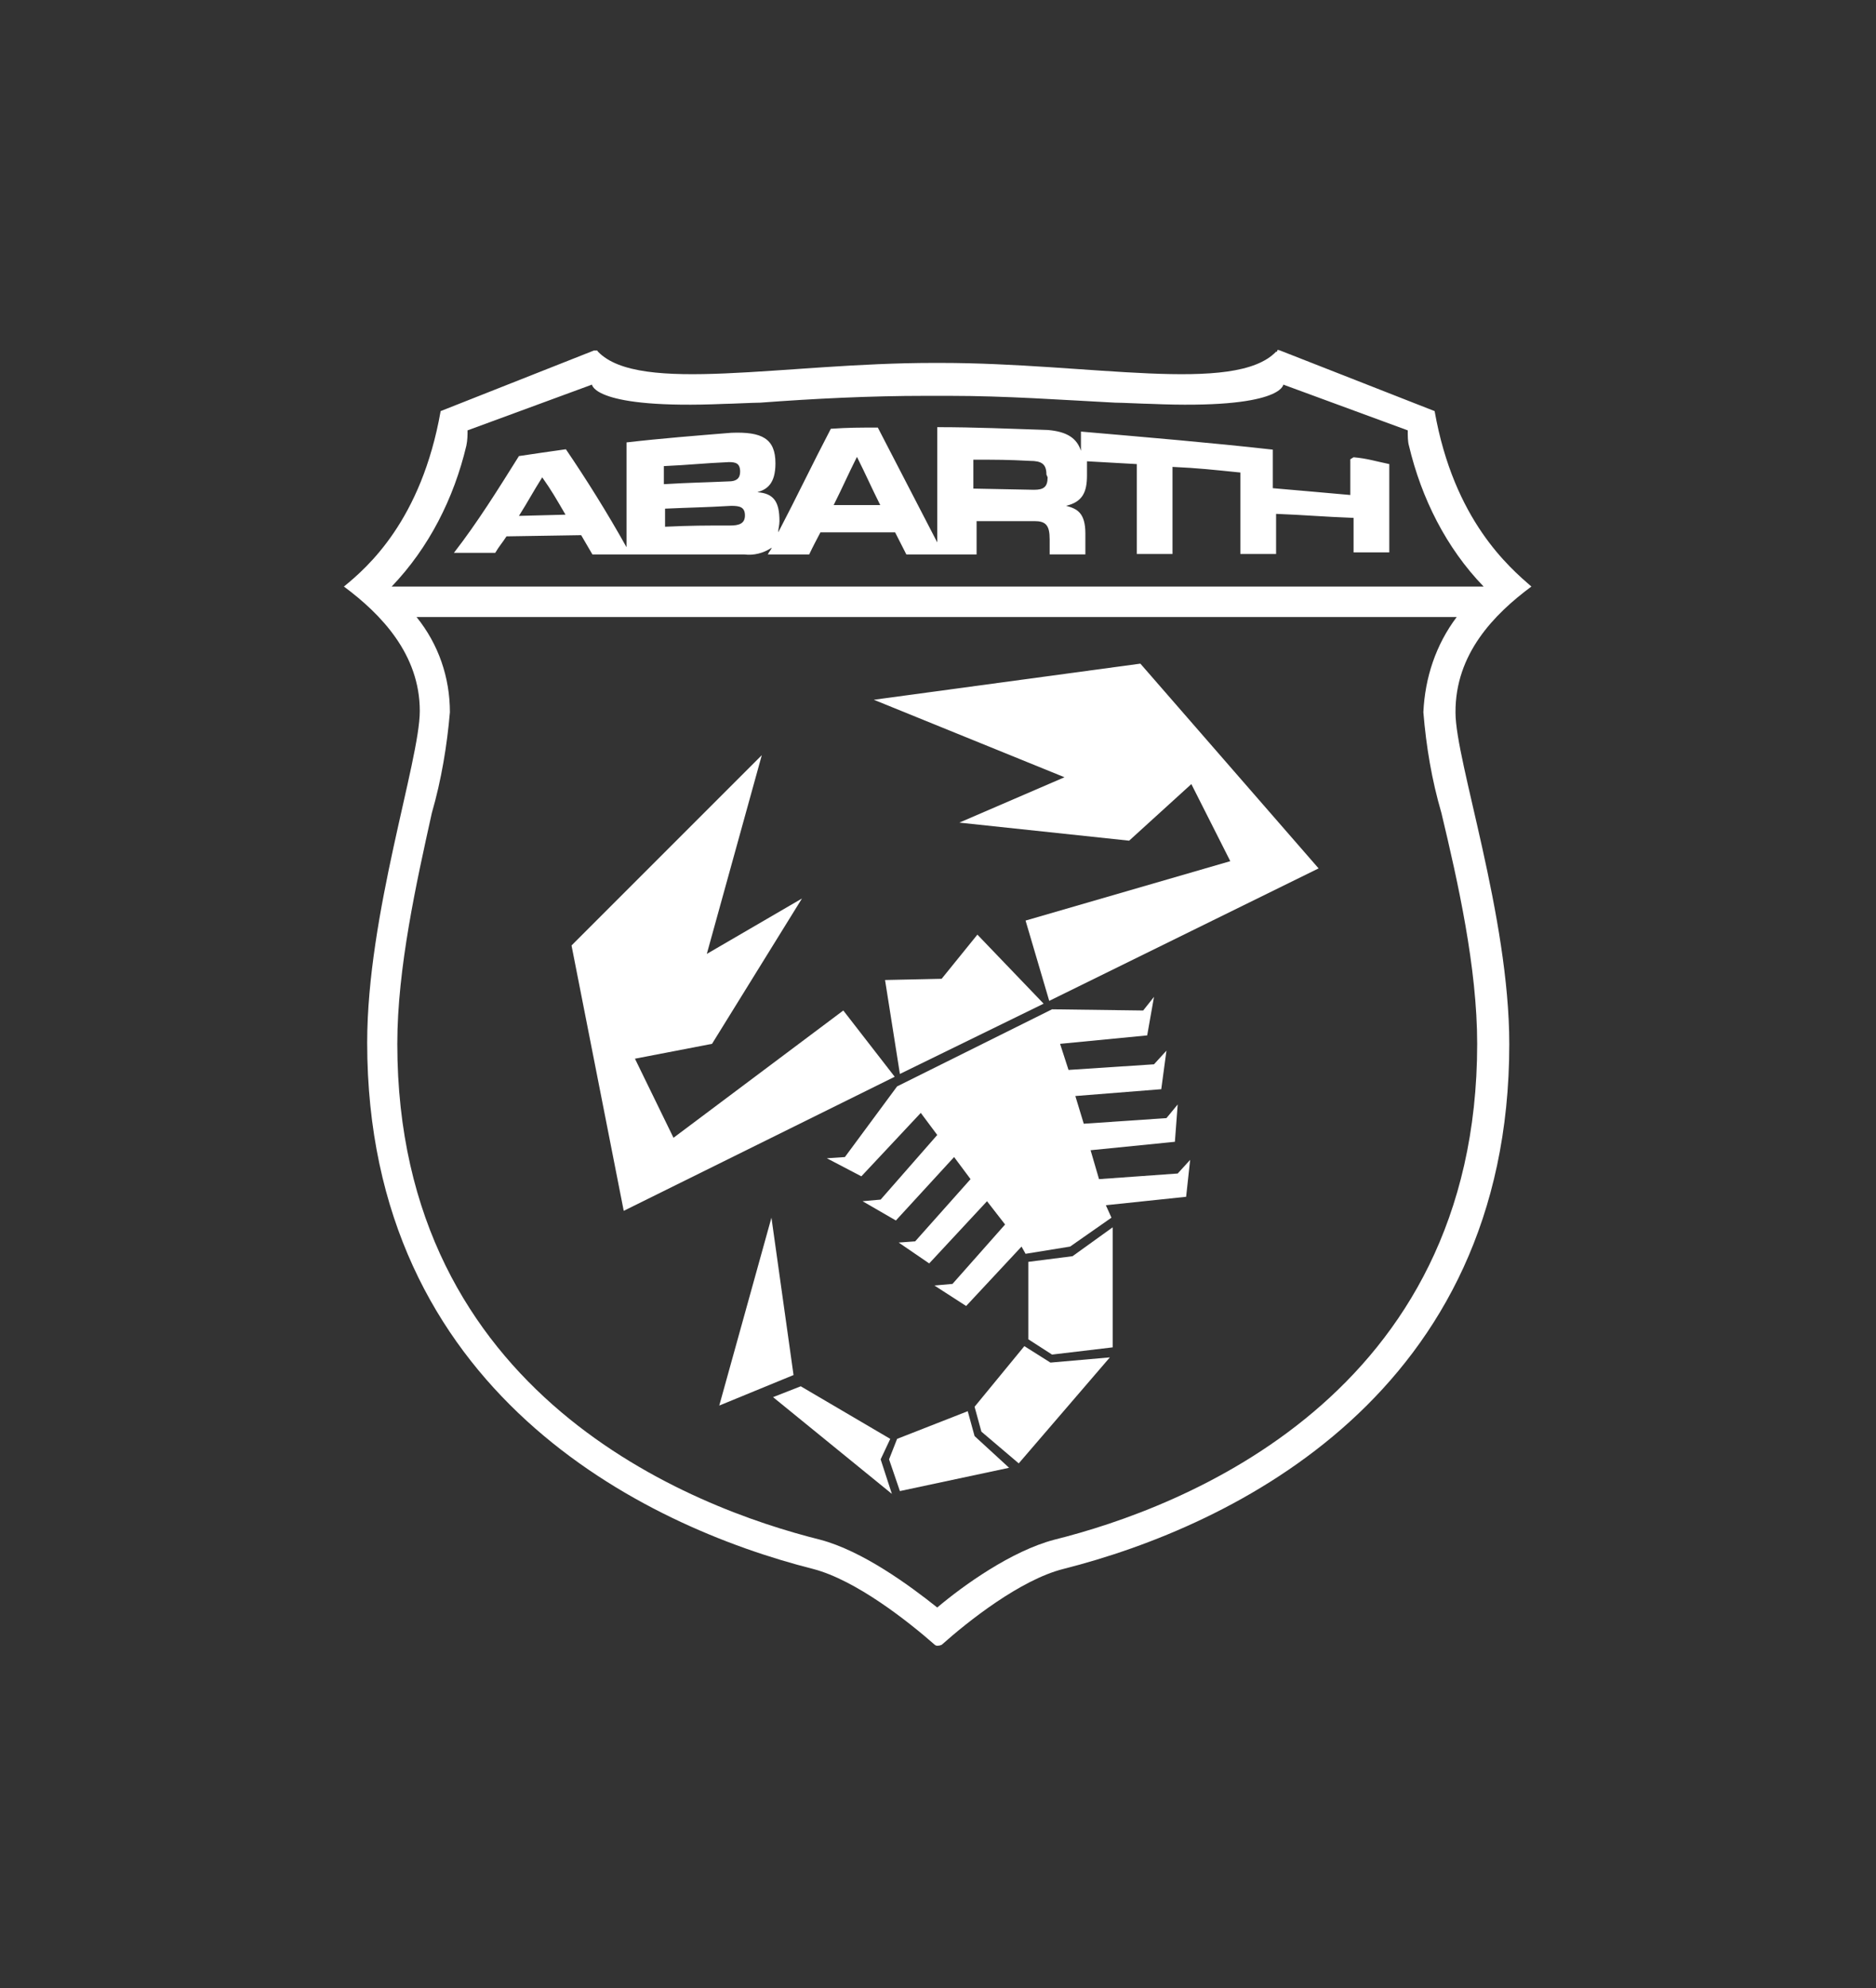 <?xml version="1.0" encoding="utf-8"?>
<!-- Generator: Adobe Illustrator 16.0.0, SVG Export Plug-In . SVG Version: 6.00 Build 0)  -->
<!DOCTYPE svg PUBLIC "-//W3C//DTD SVG 1.1//EN" "http://www.w3.org/Graphics/SVG/1.1/DTD/svg11.dtd">
<svg version="1.1" id="Layer_1" xmlns="http://www.w3.org/2000/svg" xmlns:xlink="http://www.w3.org/1999/xlink" x="0px" y="0px"
	 width="188.75px" height="200px" viewBox="0 0 188.75 200" enable-background="new 0 0 188.75 200" xml:space="preserve">
<rect x="0" y="0" width="188.75" height="200" fill="#333333" stroke="none"/>
<g>
	<path fill="#FFFFFF" d="M154.076,59.009c-2.223-1.938-7.797-6.665-9.734-17.65l-15.551-6.099c0,0-0.282-0.121-0.282,0
		s0,0.121-0.12,0.121c-4.161,4.322-18.742,1.13-33.768,1.13h-0.687c-15.024,0-29.605,3.192-33.767-1.13
		c-0.119-0.121,0-0.121-0.119-0.121c-0.123,0-0.284,0-0.284,0l-15.43,6.099c-1.937,10.985-7.351,15.712-9.733,17.65
		c3.756,2.787,7.635,6.825,7.635,12.521c0,5.01-5.293,20.438-5.293,33.361c0,35.141,27.789,48.631,44.873,52.953
		c4.322,1.13,9.573,5.29,12.24,7.633c0.12,0.122,0.402,0.122,0.686,0c2.625-2.343,7.917-6.543,12.238-7.633
		c17.084-4.322,44.873-17.65,44.873-52.79c0-12.926-5.411-28.476-5.411-33.362C146.402,65.795,150.32,61.796,154.076,59.009
		 M46.922,44.832c0.12-0.566,0.12-1.131,0.12-1.535l12.521-4.604c0,0,0.121,2.504,13.329,1.938c0.565,0,2.907-0.121,3.594-0.121
		c5.413-0.404,10.987-0.687,16.682-0.687h2.343c5.695,0,11.27,0.405,16.682,0.687c0.687,0,3.07,0.121,3.595,0.121
		c13.207,0.566,13.329-1.938,13.329-1.938l12.521,4.604c0,0.566,0,1.131,0.12,1.535c1.252,5.291,3.757,10.299,7.514,14.177H39.408
		C43.164,55.09,45.67,50.123,46.922,44.832 M148.623,105.014c0,35.422-29.729,46.689-42.529,49.881
		c-4.322,1.131-9.17,4.605-11.795,6.826c-2.787-2.221-7.514-5.695-11.794-6.826c-12.804-3.191-42.531-14.459-42.531-49.881
		c0-7.635,1.938-16.277,3.474-23.225c0.969-3.353,1.535-6.826,1.818-10.138c0-3.474-1.132-6.826-3.354-9.573h104.65
		c-2.101,2.788-3.191,6.1-3.352,9.573c0.283,3.474,0.849,6.825,1.816,10.138C146.685,88.736,148.623,97.34,148.623,105.014"/>
	<path fill="#FFFFFF" d="M135.859,46.205c0,1.373,0,2.222,0,3.594c-3.069-0.281-4.604-0.402-7.796-0.686c0-1.535,0-2.342,0-3.877
		c-6.099-0.688-12.802-1.252-19.306-1.818v1.938c-0.404-1.252-1.373-1.938-3.354-2.099c-3.756-0.123-7.35-0.283-11.105-0.283v11.592
		L88.32,43.015c-1.939,0-2.908,0-4.726,0.12c-1.817,3.474-3.474,6.947-5.292,10.422c0-0.404,0.122-0.688,0.122-1.132
		c0-1.938-0.565-2.787-2.222-2.907l0,0c0.97-0.283,1.818-0.849,1.818-2.909c0-2.504-1.374-3.19-4.443-3.069
		c-3.474,0.284-7.068,0.565-10.542,0.969c0,4.161,0,6.383,0,10.542c-1.938-3.472-4.039-6.825-6.099-9.854
		C55,45.479,54.029,45.6,52.212,45.882c-2.101,3.353-4.16,6.665-6.542,9.735h4.158c0.404-0.688,0.688-0.971,1.132-1.657l7.513-0.12
		l1.131,1.938h15.268c0.969,0.121,1.938-0.121,2.787-0.688c-0.122,0.283-0.283,0.405-0.405,0.688h4.161
		c0.402-0.848,0.688-1.373,1.13-2.221h7.514l1.13,2.221h7.068v-3.353h5.816c1.132,0,1.535,0.405,1.535,1.818v1.534h3.594
		c0-0.848,0-1.252,0-2.1c0-2.1-0.848-2.505-1.938-2.787l0,0c1.656-0.404,2.1-1.373,2.1-3.07v-0.848c0-0.283,0-0.404,0-0.565
		l5.01,0.282c0,3.596,0,5.413,0,9.047h3.593c0-3.473,0-5.29,0-8.764c2.626,0.121,4.04,0.283,6.827,0.566c0,3.352,0,5.008,0,8.197
		h3.596c0-1.534,0-2.342,0-4.038c3.069,0.122,4.604,0.282,7.795,0.404c0,1.373,0,2.1,0,3.474h3.594v-8.887
		c-1.373-0.282-2.221-0.565-3.594-0.686 M52.212,51.9c0.97-1.535,1.372-2.342,2.343-3.879c0.969,1.375,1.373,2.102,2.342,3.758
		L52.212,51.9 M66.792,46.892c2.626-0.12,3.878-0.283,6.544-0.403c0.686,0,1.131,0.12,1.131,0.969c0,0.688-0.404,0.97-1.131,0.97
		c-2.625,0.12-3.879,0.12-6.544,0.282V46.892 M73.457,52.869c-2.626,0-3.878,0-6.544,0.122c0-0.687,0-1.132,0-1.818
		c2.626-0.12,3.878-0.12,6.665-0.282c0.849,0,1.373,0.121,1.373,0.969C74.951,52.708,74.305,52.869,73.457,52.869 M83.879,50.811
		c0.969-1.939,1.371-2.909,2.342-4.848c0.969,1.938,1.372,2.908,2.342,4.848H83.879 M105.404,48.021
		c0,0.971-0.402,1.253-1.372,1.253l-6.099-0.12v-2.908c2.342,0,3.474,0,5.695,0.121c1.13,0,1.656,0.282,1.656,1.373L105.404,48.021"
		/>
	<polygon fill="#FFFFFF" points="103.467,126.945 107.91,126.379 111.949,123.472 111.949,135.549 105.85,136.275 103.467,134.74 	
		"/>
	<polygon fill="#FFFFFF" points="103.063,135.427 105.688,137.082 111.666,136.558 102.498,147.221 98.741,144.029 98.055,141.525 	
		"/>
	<polygon fill="#FFFFFF" points="97.367,141.971 98.055,144.475 101.529,147.664 90.542,150.007 89.451,146.816 90.26,144.756 	"/>
	<polygon fill="#FFFFFF" points="89.572,144.756 88.604,146.816 89.734,150.29 77.779,140.557 80.565,139.466 	"/>
	<polygon fill="#FFFFFF" points="84.848,101.66 67.762,114.465 63.884,106.508 71.639,105.014 80.687,90.393 71.114,95.967 
		76.647,75.973 57.503,95.118 62.755,121.814 90.018,108.326 	"/>
	<polygon fill="#FFFFFF" points="103.185,92.613 123.783,86.636 119.865,78.881 113.605,84.575 96.521,82.758 107.102,78.194 
		87.916,70.398 114.736,66.764 132.668,87.363 105.566,100.691 	"/>
	<polygon fill="#FFFFFF" points="98.338,94.027 94.742,98.47 89.047,98.592 90.542,108.043 105.002,100.974 	"/>
	<polygon fill="#FFFFFF" points="119.744,116.686 118.492,118.059 110.576,118.625 109.727,115.717 118.209,114.868 
		118.492,111.112 117.361,112.486 109.041,113.051 108.193,110.264 116.837,109.577 117.361,105.699 116.108,107.072 
		107.507,107.639 106.658,105.014 115.422,104.164 116.108,100.287 115.019,101.66 105.85,101.539 90.26,109.295 85.008,116.403 
		83.191,116.525 86.664,118.342 92.643,111.961 94.299,114.182 88.604,120.685 86.785,120.847 90.138,122.785 95.994,116.403 
		97.65,118.625 92.077,124.885 90.42,125.006 93.49,127.105 99.307,120.847 101.125,123.188 95.833,129.166 94.016,129.328 
		97.207,131.388 102.78,125.41 103.185,126.137 107.668,125.41 111.827,122.502 111.263,121.25 119.34,120.401 	"/>
	<polygon fill="#FFFFFF" points="79.84,138.334 72.367,141.404 77.617,122.502 	"/>
</g>
</svg>
